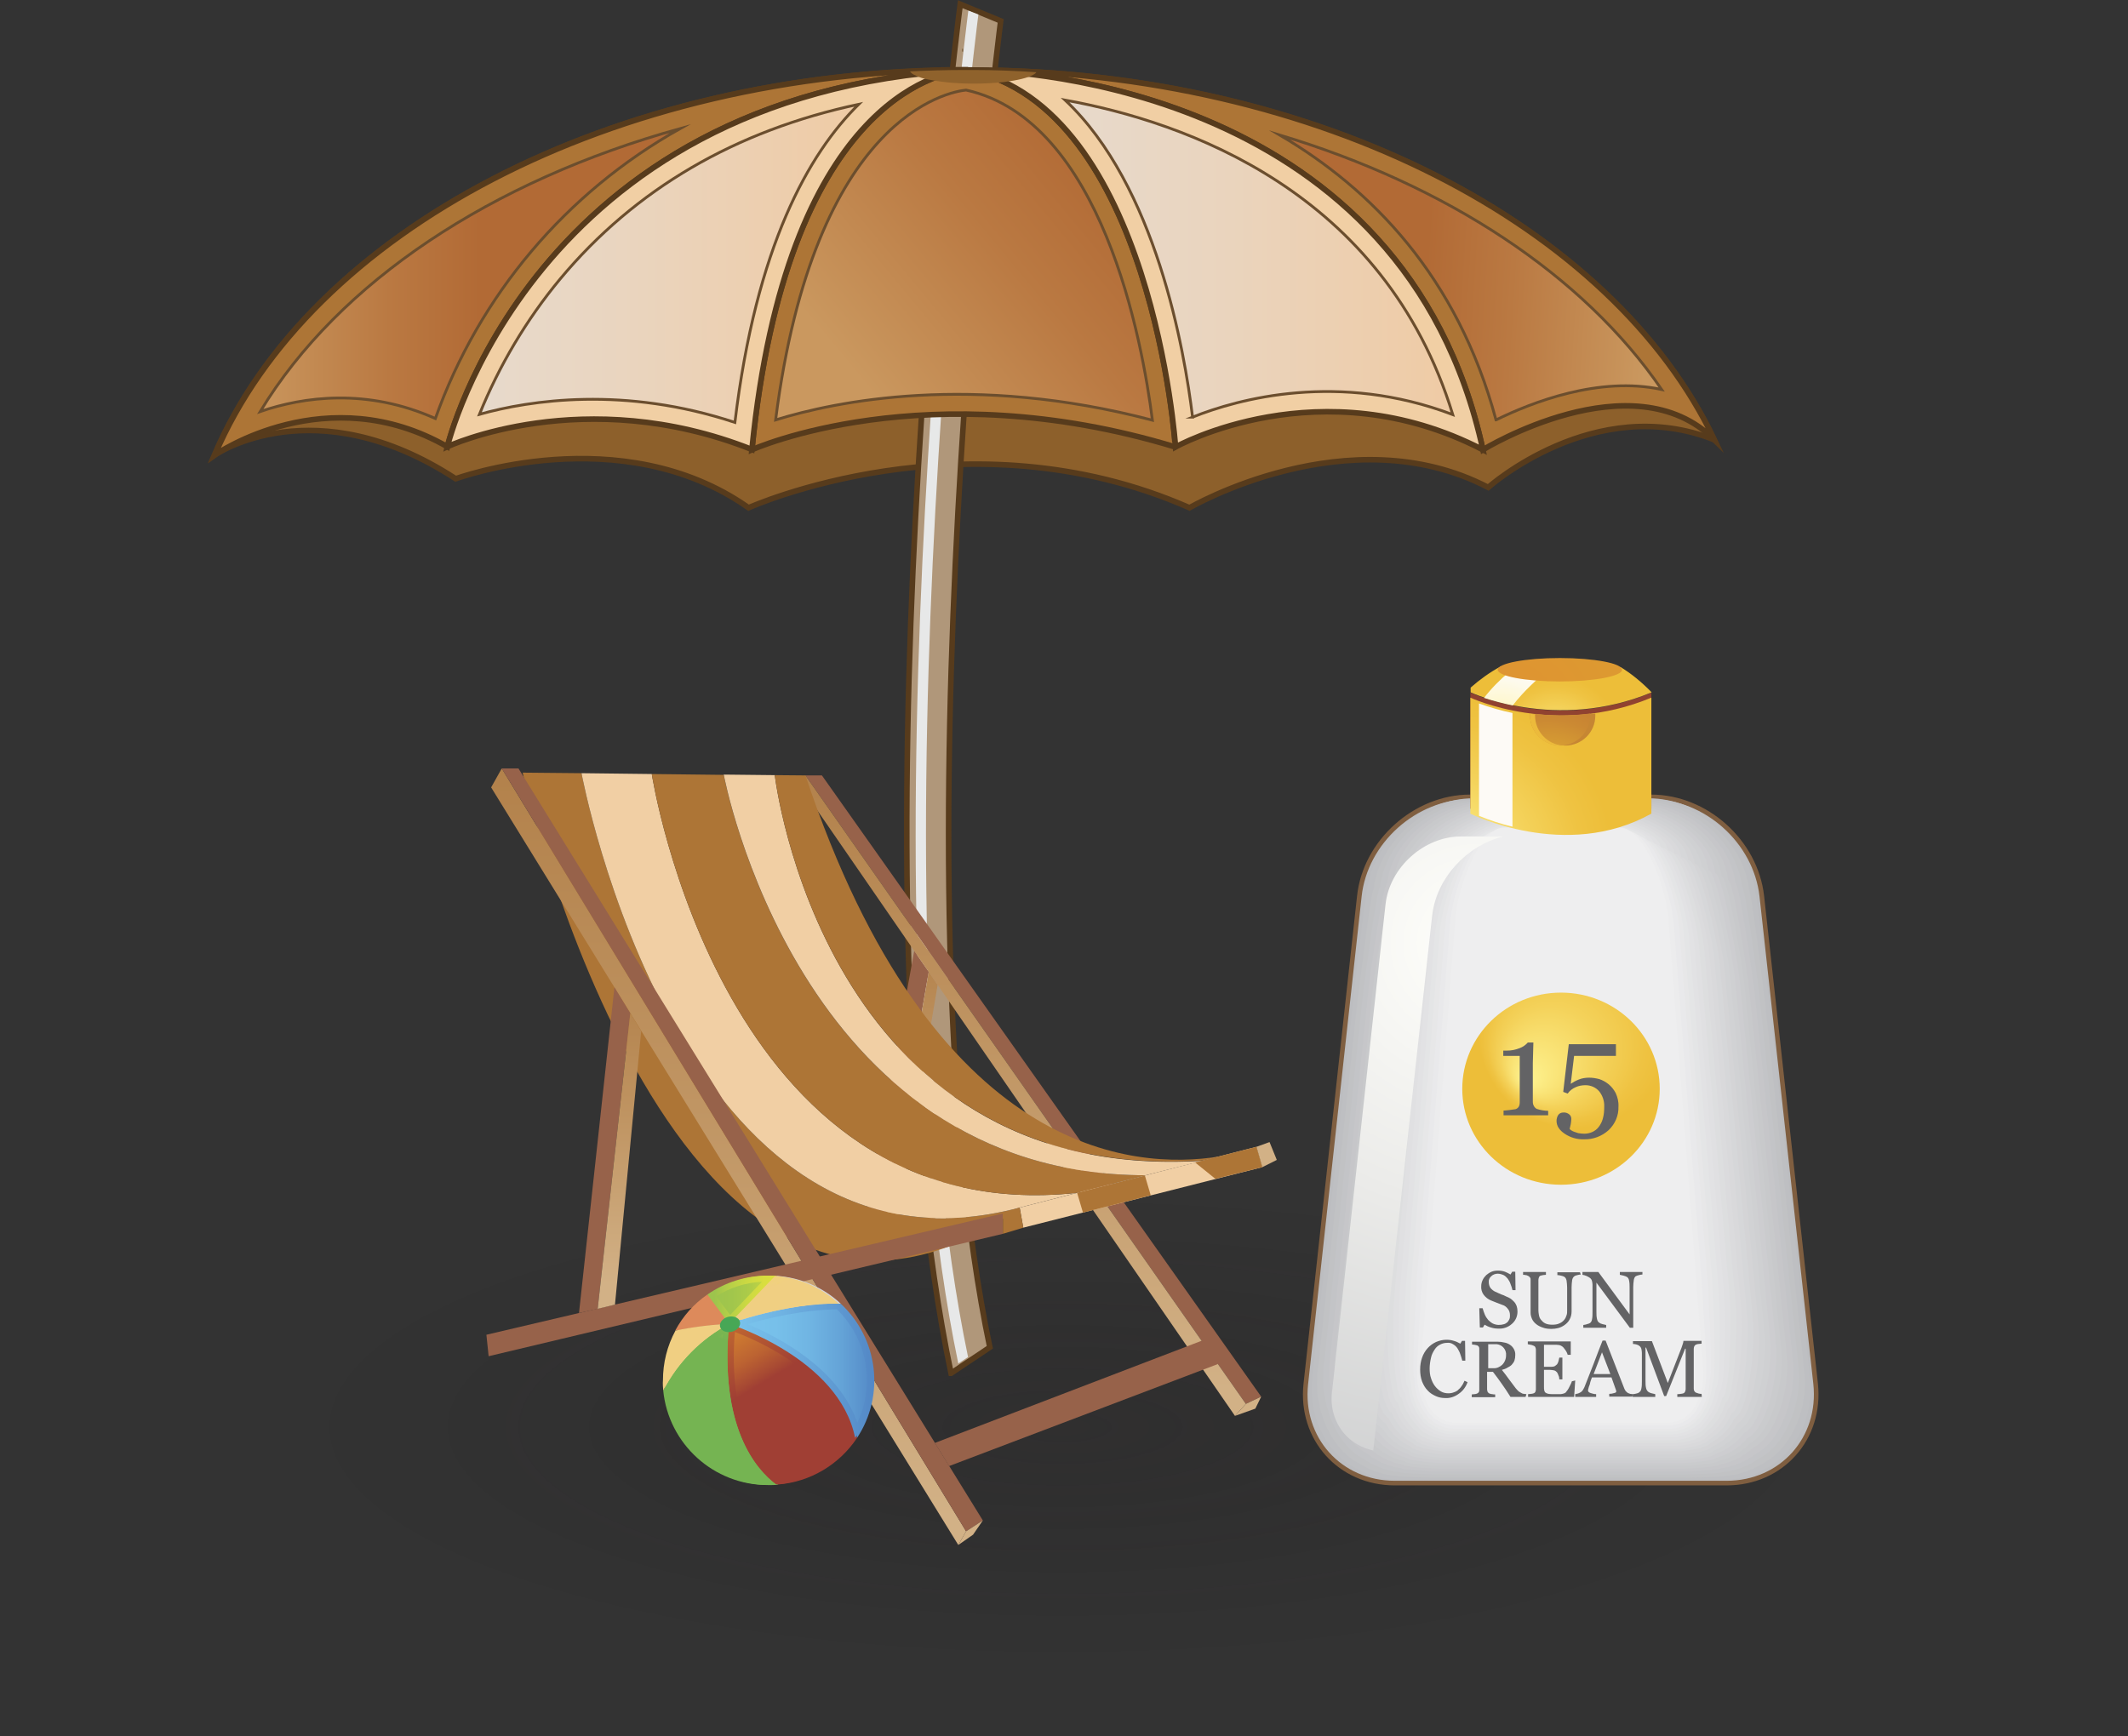 <?xml version="1.0" encoding="utf-8"?><svg version="1.1" id="Layer_1" xmlns="http://www.w3.org/2000/svg" x="0" y="0" viewBox="0 0 763 622.7" xml:space="preserve"><rect x="0" y="0" width="763" height="622.7" fill="#333333" stroke="none"/><style>.st8,.st9{fill:#ad7536;stroke:#573b1c;stroke-width:2;stroke-miterlimit:10}.st9{fill:#f1cfa4}.st16{fill:#97624a}.st19{fill:#ad7536}.st20{fill:#f1cfa4}.st31{fill:#dd8a5b}.st71{fill:#636365}</style><radialGradient id="SVGID_1_" cx="381" cy="1569.072" r="320.436" gradientTransform="matrix(1 0 0 .307 0 30.092)" gradientUnits="userSpaceOnUse"><stop offset="0" stop-color="#231f20" stop-opacity=".2"/><stop offset=".726" stop-color="#070607" stop-opacity=".02"/><stop offset=".911" stop-opacity="0"/></radialGradient><ellipse cx="381" cy="512.5" rx="377" ry="93.9" fill="url(#SVGID_1_)"/><path d="M346.9 25.1c-128 0-236.1 58.3-270.1 138.2.7-.5 36.1-24.5 86.6 8.4 0 0 59.3-21.8 105 10.4 0 0 78.1-35.2 158.1 0 0 0 57.2-33.3 107.1-7.3 0 0 38.2-34.1 81-17.1C577.9 80.7 472 25.1 346.9 25.1z" fill="#8d602b" stroke="#573b1c" stroke-width="2" stroke-miterlimit="10"/><path d="M341 492.5l13.9-9.3c-35.2-168.4 3.5-472.7 3.9-475.7l-14.5-6c-1.6 12.7-40.1 315.1-3.3 491z" fill="#b0977a" stroke="#573b1c" stroke-width="2" stroke-miterlimit="10"/><path d="M343.6 489l3.5-2.3c-35.8-171.3 3.3-478.4 3.7-481.5l-3.6-1.4c-.4 3-39.8 312.1-3.6 485.2z" fill="#e7e8e8"/><radialGradient id="SVGID_2_" cx="1103.696" cy="-11361.204" r="2.15" gradientTransform="matrix(.23 0 0 -.23 92.59 -2529.03)" gradientUnits="userSpaceOnUse"><stop offset="0" stop-color="#79c3ec"/><stop offset=".31" stop-color="#70b4e3"/><stop offset=".89" stop-color="#578eca"/><stop offset="1" stop-color="#5286c5"/></radialGradient><path d="M346.4 25.1s-.5 0-1.4.1l1.4-.1z" fill="url(#SVGID_2_)"/><radialGradient id="SVGID_3_" cx="1102.065" cy="-11104.729" r="2.874" gradientTransform="matrix(.23 0 0 -.23 92.28 -2529.03)" gradientUnits="userSpaceOnUse"><stop offset="0" stop-color="#79c3ec"/><stop offset=".31" stop-color="#70b4e3"/><stop offset=".89" stop-color="#578eca"/><stop offset="1" stop-color="#5286c5"/></radialGradient><path d="M344.8 25.1h1.9c-1.2-.1-1.9 0-1.9 0z" fill="url(#SVGID_3_)"/><linearGradient id="SVGID_4_" gradientUnits="userSpaceOnUse" x1="-733.144" y1="-10738.76" x2="2673.076" y2="-10738.76" gradientTransform="matrix(.23 0 0 -.23 92.73 -2375.81)"><stop offset="0" stop-color="#79c3ec"/><stop offset=".31" stop-color="#70b4e3"/><stop offset=".89" stop-color="#578eca"/><stop offset="1" stop-color="#5286c5"/></linearGradient><path d="M160.4 160.2s48.9-22.9 109.2 1c0 0 62.4-28.1 151.8-1 0 0 52-29.1 110.2 1 0 0 53.6-32.9 83-3.6C578.1 80.7 472.1 25 347.1 25 219.1 25 111 83.4 77 163.2c.7-.4 40.2-27.7 83.4-3z" fill="url(#SVGID_4_)"/><path class="st8" d="M347.1 25.1l-1.4.1c-9.3.9-63.8 11.7-76.1 136.1 0 0 62.4-28.1 151.8-1 .1-.1-8.3-121.7-74.3-135.2z"/><path class="st8" d="M345.7 25.1c.9-.1 1.4-.1 1.4-.1C219.1 25.1 111 83.4 77 163.2c.7-.5 40.2-27.7 83.4-3 0 0 30-126.1 185.3-135.1zM614.7 157.7C578.3 81.1 473.2 25.6 349 25.1c17.6.3 154.5 6.8 182.7 136.2 0 0 53.6-32.9 83-3.6z"/><path class="st9" d="M345.7 25.1c-155.3 9-185.3 135.1-185.3 135.1s48.9-22.9 109.2 1C282 36.8 336.4 26.1 345.7 25.1zM349 25.1h-1.9c66 13.5 74.4 135.2 74.4 135.2s52-29.1 110.2 1C503.5 31.9 366.5 25.4 349 25.1z"/><linearGradient id="SVGID_5_" gradientUnits="userSpaceOnUse" x1="627.935" y1="-3574.02" x2="447.755" y2="-3723.31" gradientTransform="matrix(.49 0 0 -.49 93.92 -1682.01)"><stop offset="0" stop-color="#b26a35"/><stop offset=".39" stop-color="#ba7942"/><stop offset="1" stop-color="#ca985f"/></linearGradient><path d="M346.4 32.3c-6 .6-54.4 9-68.3 118.3 21.2-6.6 70.5-16.9 135.1.1-3.6-28.3-18-107.6-66.8-118.4h0z" fill="url(#SVGID_5_)" stroke="#6b4e2e" stroke-miterlimit="10"/><linearGradient id="SVGID_6_" gradientUnits="userSpaceOnUse" x1="159.606" y1="-3604.235" x2="-10.274" y2="-3604.235" gradientTransform="matrix(.49 0 0 -.49 93.92 -1682.01)"><stop offset="0" stop-color="#b26a35"/><stop offset=".39" stop-color="#ba7942"/><stop offset="1" stop-color="#ca985f"/></linearGradient><path d="M345 18h.3-.3zM93.3 147.6c15.5-5.3 38.2-8.5 62.8 2.5 15.7-44.2 46.9-81.1 87.8-104-67.5 18.7-122.5 55-150.6 101.5z" fill="url(#SVGID_6_)" stroke="#6b4e2e" stroke-miterlimit="10"/><linearGradient id="SVGID_7_" gradientUnits="userSpaceOnUse" x1="850.757" y1="-3637.424" x2="1015.497" y2="-3647.714" gradientTransform="matrix(.49 0 0 -.49 93.92 -1682.01)"><stop offset="0" stop-color="#b26a35"/><stop offset=".39" stop-color="#ba7942"/><stop offset="1" stop-color="#ca985f"/></linearGradient><path d="M536.4 150.6c12.6-6.2 37-15.8 59.4-10.9-28.1-41.1-77.2-73.3-137-91.3 32.9 19.3 63.8 50.8 77.6 102.2z" fill="url(#SVGID_7_)" stroke="#6b4e2e" stroke-miterlimit="10"/><linearGradient id="SVGID_8_" gradientUnits="userSpaceOnUse" x1="157.696" y1="-3625.674" x2="434.106" y2="-3625.674" gradientTransform="matrix(.49 0 0 -.49 93.92 -1682.01)"><stop offset="0" stop-color="#e7dacc"/><stop offset=".44" stop-color="#ead4bd"/><stop offset="1" stop-color="#efcba5"/></linearGradient><path d="M200.8 100.1c-12.1 14.6-21.8 31-28.9 48.5 18.2-5.1 52-10.2 91.6 2.9C271.1 88.3 290 55 307.9 37.4c-44.1 9.4-80.1 30.3-107.1 62.7z" fill="url(#SVGID_8_)" stroke="#6b4e2e" stroke-miterlimit="10"/><linearGradient id="SVGID_9_" gradientUnits="userSpaceOnUse" x1="584.456" y1="-3621.816" x2="867.126" y2="-3621.816" gradientTransform="matrix(.49 0 0 -.49 93.92 -1682.01)"><stop offset="0" stop-color="#e7dacc"/><stop offset=".44" stop-color="#ead4bd"/><stop offset="1" stop-color="#efcba5"/></linearGradient><path d="M427.6 149.6c16.5-6.6 52.4-16.4 93.3-.9-24.5-80-95.9-105-139-112.8 32.6 30.6 42.8 89.8 45.7 113.7z" fill="url(#SVGID_9_)" stroke="#6b4e2e" stroke-miterlimit="10"/><path d="M349.1 25.1h-3.2c-6.6 0-13.1.2-19.6.5.3.5.8.9 1.4 1.2 1.8.9 3.6 1.5 5.6 1.8 5.2 1 10.5 1.4 15.8 1.4 3.7 0 7.3-.2 11-.6 4.8-.6 8.5-1.5 10.4-2.6.4-.2.8-.5 1.1-.9-7.5-.5-15-.8-22.5-.8z" fill="#8f622c"/><path class="st16" d="M327.8 341l-19.3 106.2 7.7-1.8 16.8-96.9z"/><linearGradient id="SVGID_10_" gradientUnits="userSpaceOnUse" x1="239.773" y1="-6731.061" x2="239.773" y2="-6418.282" gradientTransform="matrix(.33 0 0 -.33 247.06 -1784.75)"><stop offset="0" stop-color="#d2b186"/><stop offset=".52" stop-color="#c09563"/><stop offset="1" stop-color="#b17f48"/></linearGradient><path fill="url(#SVGID_10_)" d="M320.7 444.4l-4.5 1 16.8-96.9 3.2 4.7z"/><path class="st16" d="M288.8 278.1h5.9l157.5 222.8-5.5 2.6z"/><linearGradient id="SVGID_11_" gradientUnits="userSpaceOnUse" x1="361.727" y1="-6919.072" x2="361.727" y2="-6206.061" gradientTransform="matrix(.33 0 0 -.33 247.06 -1784.75)"><stop offset="0" stop-color="#d2b186"/><stop offset=".52" stop-color="#c09563"/><stop offset="1" stop-color="#b17f48"/></linearGradient><path fill="url(#SVGID_11_)" d="M442.8 507.8l3.9-4.3-157.9-225.4-2.6 2.6z"/><path class="st19" d="M208.5 277.3l-21.1-.2s55.5 243.4 178.2 156c-122.1 32.6-157.1-155.8-157.1-155.8z"/><path class="st20" d="M365.6 433.1l20.6-5.3c-127.3 13.9-152.5-150.2-152.5-150.2l-25.2-.3s35 188.4 157.1 155.8z"/><path class="st19" d="M386.2 427.8l24.6-6.3c-124.7 0-151.3-143.6-151.3-143.6l-25.8-.3s25.2 164.1 152.5 150.2z"/><path class="st20" d="M277.8 278l-18.3-.2s26.6 143.7 151.3 143.7l20.5-5.2C294.9 425 277.8 278.1 277.8 278z"/><path class="st19" d="M288.8 278.1l-11-.1s17.1 147 153.5 138.2l5.6-1.4c-30 4.8-102.4.4-148.1-136.7z"/><linearGradient id="SVGID_12_" gradientUnits="userSpaceOnUse" x1="42.924" y1="-7058.711" x2="42.924" y2="-6198.342" gradientTransform="matrix(.33 0 0 -.33 247.06 -1784.75)"><stop offset="0" stop-color="#d2b186"/><stop offset=".52" stop-color="#c09563"/><stop offset="1" stop-color="#b17f48"/></linearGradient><path fill="url(#SVGID_12_)" d="M179.9 275.6l166.5 273.6-2.8 4.9-167.5-271.7z"/><path class="st16" d="M179.9 275.6h6l166.5 269.7-6 3.9z"/><linearGradient id="SVGID_13_" gradientUnits="userSpaceOnUse" x1="305.788" y1="-7058.711" x2="305.788" y2="-7011.742" gradientTransform="matrix(.33 0 0 -.33 247.06 -1784.75)"><stop offset="0" stop-color="#d2b186"/><stop offset=".52" stop-color="#c09563"/><stop offset="1" stop-color="#b17f48"/></linearGradient><path fill="url(#SVGID_13_)" d="M343.6 554.1l5.3-3.7 3.5-5.1-6 3.9z"/><linearGradient id="SVGID_14_" gradientUnits="userSpaceOnUse" x1="607.47" y1="-6919.072" x2="607.47" y2="-6877.882" gradientTransform="matrix(.33 0 0 -.33 247.06 -1784.75)"><stop offset="0" stop-color="#d2b186"/><stop offset=".52" stop-color="#c09563"/><stop offset="1" stop-color="#b17f48"/></linearGradient><path fill="url(#SVGID_14_)" d="M452.2 500.9l-2.1 4.3-7.3 2.6 3.9-4.3z"/><path class="st16" d="M432.3 480.3l-97.1 37.2 5.1 8.3 96.4-36.6zM175.2 486.4l184.4-43.9v-7.3l-185.2 43.5z"/><path class="st16" d="M207.6 470.9l12.7-116.8 5.7 9.3-11.7 106z"/><linearGradient id="SVGID_15_" gradientUnits="userSpaceOnUse" x1="-75.636" y1="-6803.282" x2="-75.636" y2="-6463.152" gradientTransform="matrix(.33 0 0 -.33 247.06 -1784.75)"><stop offset="0" stop-color="#d2b186"/><stop offset=".52" stop-color="#c09563"/><stop offset="1" stop-color="#b17f48"/></linearGradient><path fill="url(#SVGID_15_)" d="M229.9 369.8l-3.9-6.4-11.7 106 6.2-1.5z"/><linearGradient id="SVGID_16_" gradientUnits="userSpaceOnUse" x1="627.53" y1="-6650.082" x2="627.53" y2="-6602.461" gradientTransform="matrix(.33 0 0 -.33 247.06 -1784.75)"><stop offset="0" stop-color="#d2b186"/><stop offset=".52" stop-color="#c09563"/><stop offset="1" stop-color="#b17f48"/></linearGradient><path fill="url(#SVGID_16_)" d="M452.6 418.6l-2.1-7.3 4.7-1.7 2.6 6.4z"/><path class="st20" d="M366.9 440.3l85.7-21.7-2.1-7.3-84.9 21.8z"/><path class="st19" d="M359.6 442.5l7.3-2.2-1.3-7.2-6 2.1zM386.2 427.8l2.1 7.1 24.3-6.2-2.1-7.1zM428.5 416.9l7.3 5.9 16.8-4.2-2.1-7.3z"/><linearGradient id="SVGID_17_" gradientUnits="userSpaceOnUse" x1="92.447" y1="-18782.066" x2="251.527" y2="-18782.066" gradientTransform="matrix(.15 0 0 -.15 242.88 -2351.18)"><stop offset=".01" stop-color="#9dc44d"/><stop offset=".25" stop-color="#b8d047"/><stop offset=".5" stop-color="#ccd942"/><stop offset=".76" stop-color="#d9de3f"/><stop offset="1" stop-color="#dde03e"/></linearGradient><path d="M275.9 457.5c-7.7 0-15.3 2.4-21.6 6.8l7.8 10.5 16.5-17.2c-.9-.1-1.8-.1-2.7-.1z" fill="url(#SVGID_17_)"/><linearGradient id="SVGID_18_" gradientUnits="userSpaceOnUse" x1="16.429" y1="-18639.562" x2="217.569" y2="-18974.803" gradientTransform="matrix(.15 0 0 -.15 242.88 -2351.18)"><stop offset=".01" stop-color="#df902f"/><stop offset=".21" stop-color="#d88630"/><stop offset=".54" stop-color="#c46d31"/><stop offset=".96" stop-color="#a34334"/><stop offset="1" stop-color="#a03f34"/></linearGradient><path d="M307.3 515.7c-5.7-28.6-45.2-41-45.2-41-3.5 37.1 9.6 52.3 16.9 57.7 11.5-.9 21.9-7.1 28.3-16.7z" fill="url(#SVGID_18_)"/><linearGradient id="SVGID_19_" gradientUnits="userSpaceOnUse" x1="205.008" y1="-18932.912" x2="343.568" y2="-18682.602" gradientTransform="matrix(.15 0 0 -.15 242.88 -2351.18)"><stop offset=".01" stop-color="#75b452"/><stop offset=".18" stop-color="#81b950"/><stop offset=".5" stop-color="#a0c64a"/><stop offset=".92" stop-color="#d3dc40"/><stop offset="1" stop-color="#dde03e"/></linearGradient><path d="M275.9 532.6c1 0 2.1 0 3.1-.1-7.3-5.5-20.4-20.6-16.9-57.7-10.1 5.4-18.3 13.7-23.6 23.9 1.9 19.2 18.1 33.9 37.4 33.9z" fill="url(#SVGID_19_)"/><radialGradient id="SVGID_20_" cx="161.437" cy="-18535.57" r="226.6" gradientTransform="matrix(.15 0 0 -.15 242.88 -2351.18)" gradientUnits="userSpaceOnUse"><stop offset=".01" stop-color="#fcfcfc"/><stop offset="1" stop-color="#d5d5d8"/></radialGradient><path d="M301.5 467.6c-6.3-5.9-14.4-9.4-22.9-10l-16.5 17.2s20.7-7.5 39.4-7.2z" fill="url(#SVGID_20_)"/><linearGradient id="SVGID_21_" gradientUnits="userSpaceOnUse" x1="143.327" y1="-18952.207" x2="480.616" y2="-18952.207" gradientTransform="matrix(.15 0 0 -.15 242.88 -2351.18)"><stop offset="0" stop-color="#79c3ec"/><stop offset=".31" stop-color="#70b4e3"/><stop offset=".89" stop-color="#578eca"/><stop offset="1" stop-color="#5286c5"/></linearGradient><path d="M307.3 515.7c10.1-15.3 7.6-35.6-5.8-48.1-18.7-.3-39.4 7.2-39.4 7.2s39.5 12.3 45.2 40.9z" fill="url(#SVGID_21_)"/><path class="st31" d="M254.4 464.3c-4.8 3.3-8.7 7.8-11.5 12.9 6.3-1.3 12.8-2.1 19.2-2.4l-7.7-10.5z"/><radialGradient id="SVGID_22_" cx="107.807" cy="-18562.391" r="94.71" gradientTransform="matrix(.15 0 0 -.15 242.88 -2351.18)" gradientUnits="userSpaceOnUse"><stop offset=".01" stop-color="#f8e631"/><stop offset="1" stop-color="#f0cf82"/></radialGradient><path d="M238.6 498.7c5.3-10.2 13.5-18.5 23.6-23.9-6.5.3-12.9 1.1-19.2 2.4-3 5.5-4.5 11.6-4.5 17.9-.1 1.2-.1 2.4.1 3.6z" fill="url(#SVGID_22_)"/><path d="M266 474c.4 1.5-.9 3.1-2.8 3.6s-3.9-.2-4.3-1.7.9-3.1 2.8-3.6 3.9.2 4.3 1.7z" fill="#37b3ed"/><linearGradient id="SVGID_23_" gradientUnits="userSpaceOnUse" x1="88.547" y1="-18782.066" x2="247.587" y2="-18782.066" gradientTransform="matrix(.15 0 0 -.15 242.73 -2351.18)"><stop offset=".01" stop-color="#9dc44d"/><stop offset=".25" stop-color="#b8d047"/><stop offset=".5" stop-color="#ccd942"/><stop offset=".76" stop-color="#d9de3f"/><stop offset="1" stop-color="#dde03e"/></linearGradient><path d="M275.2 457.5c-7.7 0-15.3 2.4-21.6 6.8l7.8 10.5 16.5-17.2c-.9-.1-1.8-.1-2.7-.1z" fill="url(#SVGID_23_)"/><linearGradient id="SVGID_24_" gradientUnits="userSpaceOnUse" x1="12.508" y1="-18639.582" x2="213.649" y2="-18974.812" gradientTransform="matrix(.15 0 0 -.15 242.73 -2351.18)"><stop offset=".01" stop-color="#df902f"/><stop offset=".21" stop-color="#d88630"/><stop offset=".54" stop-color="#c46d31"/><stop offset=".96" stop-color="#a34334"/><stop offset="1" stop-color="#a03f34"/></linearGradient><path d="M306.6 515.7c-5.7-28.6-45.2-41-45.2-41-3.5 37.1 9.6 52.3 16.9 57.7 11.5-.9 21.9-7.1 28.3-16.7z" fill="url(#SVGID_24_)"/><linearGradient id="SVGID_25_" gradientUnits="userSpaceOnUse" x1="201.089" y1="-18932.898" x2="339.649" y2="-18682.6" gradientTransform="matrix(.15 0 0 -.15 242.73 -2351.18)"><stop offset=".01" stop-color="#75b452"/><stop offset=".18" stop-color="#81b950"/><stop offset=".5" stop-color="#a0c64a"/><stop offset=".92" stop-color="#d3dc40"/><stop offset="1" stop-color="#dde03e"/></linearGradient><path d="M275.2 532.6c1 0 2.1 0 3.1-.1-7.3-5.5-20.4-20.6-16.9-57.7-10.1 5.4-18.3 13.7-23.6 23.9 1.9 19.2 18.1 33.9 37.4 33.9z" fill="url(#SVGID_25_)"/><radialGradient id="SVGID_26_" cx="157.537" cy="-18535.57" r="226.6" gradientTransform="matrix(.15 0 0 -.15 242.73 -2351.18)" gradientUnits="userSpaceOnUse"><stop offset=".01" stop-color="#f8e631"/><stop offset="1" stop-color="#f0cf82"/></radialGradient><path d="M300.8 467.6c-6.3-5.9-14.4-9.4-22.9-10l-16.5 17.2s20.7-7.5 39.4-7.2z" fill="url(#SVGID_26_)"/><linearGradient id="SVGID_27_" gradientUnits="userSpaceOnUse" x1="139.427" y1="-18952.207" x2="476.687" y2="-18952.207" gradientTransform="matrix(.15 0 0 -.15 242.73 -2351.18)"><stop offset="0" stop-color="#79c3ec"/><stop offset=".31" stop-color="#70b4e3"/><stop offset=".89" stop-color="#578eca"/><stop offset="1" stop-color="#5286c5"/></linearGradient><path d="M306.6 515.7c10.1-15.3 7.6-35.6-5.8-48.1-18.7-.3-39.4 7.2-39.4 7.2s39.5 12.3 45.2 40.9z" fill="url(#SVGID_27_)"/><path class="st31" d="M253.6 464.3c-4.8 3.3-8.7 7.7-11.5 12.9 6.3-1.3 12.8-2.1 19.2-2.4l-7.7-10.5z"/><radialGradient id="SVGID_28_" cx="103.907" cy="-18562.391" r="94.71" gradientTransform="matrix(.15 0 0 -.15 242.73 -2351.18)" gradientUnits="userSpaceOnUse"><stop offset=".01" stop-color="#f8e631"/><stop offset="1" stop-color="#f0cf82"/></radialGradient><path d="M237.8 498.7c5.3-10.2 13.5-18.5 23.6-23.9-6.5.3-12.9 1.1-19.2 2.4-3 5.5-4.5 11.6-4.5 17.9-.1 1.2 0 2.4.1 3.6z" fill="url(#SVGID_28_)"/><path d="M265.3 474c.4 1.5-.9 3.1-2.8 3.6s-3.9-.2-4.3-1.7.9-3.1 2.8-3.6 3.9.2 4.3 1.7z" fill="#47a756"/><linearGradient id="SVGID_29_" gradientUnits="userSpaceOnUse" x1="89.557" y1="-18778.533" x2="248.607" y2="-18778.533" gradientTransform="matrix(.15 0 0 -.15 242.77 -2351.18)"><stop offset=".01" stop-color="#9dc44d"/><stop offset=".26" stop-color="#a1c64c"/><stop offset=".51" stop-color="#accb49"/><stop offset=".74" stop-color="#bfd345"/><stop offset=".97" stop-color="#d9de3f"/><stop offset="1" stop-color="#dde03e"/></linearGradient><path d="M256.8 464.9l5 6.7 11.4-11.9c-5.9.3-11.5 2.1-16.4 5.2z" fill="url(#SVGID_29_)"/><linearGradient id="SVGID_30_" gradientUnits="userSpaceOnUse" x1="13.089" y1="-18639.965" x2="214.229" y2="-18975.195" gradientTransform="matrix(.15 0 0 -.15 242.77 -2351.18)"><stop offset=".01" stop-color="#df902f"/><stop offset=".33" stop-color="#dd8d2f"/><stop offset=".53" stop-color="#d78530"/><stop offset=".69" stop-color="#cb7731"/><stop offset=".83" stop-color="#bc6332"/><stop offset=".96" stop-color="#a74933"/><stop offset="1" stop-color="#a03f34"/></linearGradient><path d="M263.1 486.7c0 26.4 9.5 38.4 16 43.6 10.3-1 19.5-6.5 25.4-15-5.1-22.4-32.5-34.4-41-37.6-.3 3.1-.4 6.2-.4 9z" fill="url(#SVGID_30_)"/><linearGradient id="SVGID_31_" gradientUnits="userSpaceOnUse" x1="191.174" y1="-18926.99" x2="329.744" y2="-18676.69" gradientTransform="matrix(.15 0 0 -.15 242.77 -2351.18)"><stop offset=".01" stop-color="#75b452"/><stop offset=".11" stop-color="#92c04c"/><stop offset=".24" stop-color="#adcc47"/><stop offset=".38" stop-color="#c2d543"/><stop offset=".54" stop-color="#d1db40"/><stop offset=".73" stop-color="#dadf3f"/><stop offset="1" stop-color="#dde03e"/></linearGradient><path d="M240.1 499.1c1.9 17 15.7 30.3 32.9 31.3-6.6-6.9-14.1-20-14.1-43.8 0-2.5.1-5.3.3-8.1-8 5.2-14.5 12.2-19.1 20.6z" fill="url(#SVGID_31_)"/><radialGradient id="SVGID_32_" cx="158.557" cy="-18535.699" r="226.59" gradientTransform="matrix(.15 0 0 -.15 242.77 -2351.18)" gradientUnits="userSpaceOnUse"><stop offset=".01" stop-color="#f8e631"/><stop offset=".47" stop-color="#f8e533"/><stop offset=".64" stop-color="#f7e43a"/><stop offset=".76" stop-color="#f6e045"/><stop offset=".86" stop-color="#f4db56"/><stop offset=".94" stop-color="#f2d56c"/><stop offset="1" stop-color="#f0cf82"/></radialGradient><path d="M268.7 470.4c8.6-2.5 17.5-4 26.5-4.7-4.9-3.3-10.5-5.3-16.3-5.9l-10.2 10.6z" fill="url(#SVGID_32_)"/><linearGradient id="SVGID_33_" gradientUnits="userSpaceOnUse" x1="140.437" y1="-18941" x2="477.697" y2="-18941" gradientTransform="matrix(.15 0 0 -.15 242.77 -2351.18)"><stop offset="0" stop-color="#79c3ec"/><stop offset=".28" stop-color="#77c0ea"/><stop offset=".52" stop-color="#70b5e3"/><stop offset=".75" stop-color="#64a3d7"/><stop offset=".97" stop-color="#548ac7"/><stop offset="1" stop-color="#5286c5"/></linearGradient><path d="M268 474.9c10.6 4.4 32.5 15.5 39.4 35.3 6.5-13.7 3.6-30-7.3-40.6-12.1.1-24.9 3.2-32.1 5.3z" fill="url(#SVGID_33_)"/><radialGradient id="SVGID_34_" cx="-1600.75" cy="-18154.519" r="94.71" gradientTransform="matrix(1 0 0 -1 0 624)" gradientUnits="userSpaceOnUse"><stop offset=".01" stop-color="#f8e631"/><stop offset=".47" stop-color="#f8e533"/><stop offset=".64" stop-color="#f7e43a"/><stop offset=".76" stop-color="#f6e045"/><stop offset=".86" stop-color="#f4db56"/><stop offset=".94" stop-color="#f2d56c"/><stop offset="1" stop-color="#f0cf82"/></radialGradient><path d="M243.8 479c-1.9 3.8-3.2 7.9-3.6 12.1 3.6-5.2 8.1-9.8 13.1-13.6-2.9.4-6.1.8-9.5 1.5z" fill="url(#SVGID_34_)"/><path d="M651 496.3c2.1 19.6-12.2 35.6-31.9 35.6h-119c-19.7 0-34-16-31.9-35.5l19.2-175c2.1-19.5 20-35.6 39.7-35.6H592c19.7 0 37.5 16 39.7 35.6L651 496.3z" fill="#bcbdc0" stroke="#7f5e40" stroke-width="1.65" stroke-miterlimit="10"/><path d="M490 320.2c2-18.6 19.7-33.9 38.4-33.9H591c18.7 0 36.4 15.2 38.4 33.9.4 0 5.1 40.6 5.2 41.2l14.4 133c1.5 13.4-5.1 26.8-15.9 32.3-4.4 2.5-9.4 3.9-14.4 4-.1.2-13.3.3-13.5.3h-90.9c-.2 0-13.4-.1-13.5-.3-5.1-.1-10-1.5-14.4-4-10.9-5.5-17.4-18.9-15.9-32.3l14.4-132.9c0-.7 4.7-41.3 5.1-41.3z" fill="#bebfc2"/><path d="M492.5 319c2-17.7 19.4-32.2 37.2-32.2h60.2c17.8 0 35.2 14.5 37.2 32.2.8 0 5.7 39.6 5.8 40.8L647 492.4c1.4 12.8-4.7 27.2-15 32.5-4.2 2.6-8.9 4.2-13.9 4.5-.2.3-12.9.5-13.3.5h-90.2c-.4 0-13.1-.2-13.3-.5-4.9-.3-9.7-1.8-13.9-4.5-10.3-5.2-16.4-19.7-15-32.5l14.2-132.5c.2-1.2 5-40.9 5.9-40.9z" fill="#c1c2c4"/><path d="M494.9 317.9c1.9-16.8 19.1-30.5 35.9-30.5h57.8c16.9 0 34.1 13.7 36 30.5 1.2 0 6.3 38.6 6.4 40.4l13.9 132.1c1.3 12.1-4.3 27.7-14.1 32.6-3.9 2.8-8.5 4.5-13.3 5-.3.5-12.5.8-13.1.8H515c-.5 0-12.8-.3-13.1-.8-4.8-.5-9.4-2.2-13.3-5-9.8-4.9-15.4-20.6-14-32.6l13.9-132.1c.1-1.8 5.2-40.4 6.4-40.4z" fill="#c3c4c7"/><path d="M497.4 316.7c1.7-15.8 18.7-28.8 34.7-28.8h55.4c15.9 0 33 13 34.7 28.8 1.6 0 6.8 37.7 7 40l13.7 131.7c1.2 11.4-3.9 28.2-13.1 32.8-3.7 2.9-8.1 4.8-12.7 5.4-.4.7-12.2 1.1-12.9 1.1h-88.7c-.7 0-12.5-.4-12.9-1.1-4.7-.6-9.1-2.5-12.7-5.5-9.2-4.7-14.4-21.4-13.1-32.8l13.7-131.7c0-2.2 5.3-39.9 6.9-39.9z" fill="#c6c6c9"/><path d="M499.8 315.5c1.6-14.9 18.4-27.1 33.4-27.1h53c15 0 31.8 12.2 33.4 27.1 2 0 7.4 36.7 7.6 39.5l13.5 131.3c1.2 10.7-3.5 28.6-12.2 33-3.4 3.1-7.6 5.2-12.1 6-.5.9-11.8 1.4-12.7 1.4h-88c-.9 0-12.1-.5-12.7-1.4-4.5-.8-8.7-2.9-12.1-6-8.7-4.4-13.4-22.3-12.2-33L492.2 355c.2-2.8 5.6-39.5 7.6-39.5z" fill="#c8c9cb"/><path d="M502.3 314.4c1.5-14 18.1-25.4 32.2-25.4h50.6c14 0 30.7 11.4 32.2 25.4 2.4 0 8 35.7 8.2 39.1l13.2 130.9c1.1 10.1-3.1 29.1-11.2 33.2-3.1 3.2-7.2 5.5-11.6 6.5-.7 1-11.4 1.6-12.5 1.6h-87.3c-1.1 0-11.8-.6-12.5-1.6-4.4-1-8.4-3.3-11.6-6.5-8.1-4.1-12.4-23.1-11.2-33.2L494 353.5c.3-3.5 5.9-39.1 8.3-39.1z" fill="#cacbcd"/><path d="M504.8 313.2c1.4-13 17.8-23.7 30.9-23.7H584c13.1 0 29.5 10.7 31 23.7 2.8 0 8.5 34.7 8.8 38.7l13 130.5c1 9.4-2.7 29.6-10.3 33.4-2.9 3.4-6.7 5.8-11 7-.8 1.2-11 1.9-12.3 1.9h-86.7c-1.3 0-11.5-.7-12.3-1.9-4.3-1.2-8.1-3.6-11-7-7.6-3.8-11.3-24-10.3-33.4l13-130.5c.3-4 6-38.7 8.9-38.7z" fill="#cdcdd0"/><path d="M507.2 312c1.3-12.1 17.5-22 29.7-22h45.9c12.2 0 28.4 9.9 29.7 22 3.2 0 9.1 33.7 9.5 38.3l12.7 130.1c1 8.7-2.3 30-9.4 33.6-2.6 3.5-6.3 6.1-10.4 7.5-.9 1.4-10.6 2.2-12 2.2H517c-1.4 0-11.2-.8-12.1-2.2-4.2-1.4-7.8-4-10.4-7.5-7-3.6-10.3-24.9-9.4-33.6l12.7-130.1c.3-4.6 6.2-38.3 9.4-38.3z" fill="#cfd0d2"/><path d="M509.7 310.9c1.2-11.2 17.2-20.3 28.4-20.3h43.5c11.2 0 27.2 9.1 28.5 20.3 3.6 0 9.7 32.7 10.1 37.9l12.5 129.7c.9 8-1.9 30.5-8.5 33.8-2.4 3.6-5.8 6.4-9.8 8-1 1.6-10.2 2.5-11.8 2.5h-85.2c-1.6 0-10.9-.9-11.9-2.5-4-1.6-7.5-4.4-9.9-8-6.5-3.3-9.3-25.7-8.4-33.8l12.5-129.7c.3-5.3 6.3-37.9 10-37.9z" fill="#d1d2d4"/><path d="M512.1 309.7c1.1-10.2 16.8-18.6 27.2-18.6h41.1c10.3 0 26.1 8.4 27.2 18.6 4 0 10.2 31.7 10.7 37.4l12.3 129.3c.8 7.4-1.5 30.9-7.5 34-2.1 3.7-5.3 6.7-9.3 8.5-1.1 1.8-9.9 2.7-11.7 2.7h-84.4c-1.8 0-10.6-1-11.7-2.7-3.9-1.8-7.2-4.7-9.3-8.5-6-3-8.3-26.6-7.5-33.9l12.2-129.3c.5-5.8 6.7-37.5 10.7-37.5z" fill="#d4d4d6"/><path d="M514.6 308.5c1-9.3 16.5-16.9 25.9-16.9h38.8c9.4 0 24.9 7.6 26 16.9 4.4 0 10.8 30.7 11.3 37l12 128.9c.7 6.7-1.2 31.4-6.6 34.1-1.8 3.9-4.9 7-8.7 9-1.2 1.9-9.5 3-11.5 3H518c-2 0-10.3-1.1-11.5-3-3.8-2-6.9-5.1-8.7-9-5.4-2.7-7.3-27.4-6.6-34.1l12-128.9c.6-6.3 6.9-37 11.4-37z" fill="#d6d7d9"/><path d="M517 307.4c.9-8.4 16.2-15.2 24.7-15.2h36.4c8.4 0 23.8 6.9 24.7 15.2 4.8 0 11.4 29.7 11.9 36.6l11.8 128.5c.7 6-.8 31.9-5.6 34.3-1.6 4-4.4 7.3-8.1 9.5-1.3 2.1-9.1 3.3-11.2 3.3h-83c-2.2 0-9.9-1.2-11.3-3.3-3.7-2.2-6.6-5.5-8.2-9.5-4.9-2.5-6.3-28.3-5.6-34.3L505.2 344c.5-6.9 7-36.6 11.8-36.6z" fill="#d9d9db"/><path d="M519.5 306.2c.8-7.5 15.9-13.5 23.4-13.5h34c7.5 0 22.6 6.1 23.5 13.5 5.2 0 11.9 28.7 12.5 36.2l11.5 128.1c.6 5.4-.4 32.3-4.7 34.5-1.3 4.1-4 7.6-7.5 10-1.4 2.3-8.7 3.5-11 3.5h-82.4c-2.3 0-9.6-1.2-11.1-3.5-3.6-2.4-6.2-5.9-7.5-10-4.3-2.2-5.3-29.1-4.7-34.5L507 342.4c.6-7.5 7.2-36.2 12.5-36.2z" fill="#dbdbdd"/><path d="M522 305c.7-6.5 15.6-11.9 22.2-11.9h31.6c6.6 0 21.5 5.3 22.2 11.9 5.7 0 12.5 27.7 13.1 35.8l11.3 127.7c.5 4.7 0 32.8-3.8 34.7-1.1 4.2-3.6 7.9-7 10.5-1.5 2.5-8.3 3.8-10.8 3.8h-81.6c-2.5 0-9.3-1.3-10.9-3.8-3.4-2.6-5.9-6.3-7-10.5-3.8-1.9-4.3-30-3.8-34.7l11.3-127.7c.7-8.1 7.5-35.8 13.2-35.8z" fill="#dddedf"/><path d="M524.4 303.9c.6-5.6 15.3-10.2 20.9-10.2h29.2c5.6 0 20.3 4.6 21 10.2 6.1 0 13.1 26.7 13.7 35.3l11.1 127.3c.4 4 .4 33.2-2.8 34.9-1 4.5-3.7 7.9-6.4 11-2 2.3-7.9 4.1-10.6 4.1h-80.9c-2.7 0-8.6-1.8-10.6-4.1-2.8-3.1-5.4-6.5-6.4-11-3.3-1.6-3.3-30.9-2.8-34.9l11.1-127.3c.5-8.6 7.5-35.3 13.5-35.3z" fill="#e0e0e2"/><path d="M526.9 302.7c.5-4.6 15-8.5 19.7-8.5h26.8c4.7 0 19.2 3.8 19.7 8.5 6.5 0 13.6 25.7 14.3 34.9l10.8 126.9c.4 3.4.8 33.7-1.9 35.1-.7 4.6-3.2 8.3-5.8 11.5-2.1 2.5-7.6 4.3-10.4 4.3h-80.2c-2.9 0-8.3-1.8-10.4-4.3-2.7-3.2-5.1-6.9-5.8-11.5-2.7-1.4-2.3-31.7-1.9-35.1l10.8-126.9c.7-9.2 7.8-34.9 14.3-34.9z" fill="#e2e2e4"/><path d="M529.3 301.5c.4-3.7 14.7-6.8 18.4-6.8h24.5c3.8 0 18 3 18.5 6.8 6.9 0 14.2 24.8 14.9 34.5l10.6 126.5c.3 2.7 1.2 34.2-1 35.3-.6 4.4-2.4 8.6-5.2 12-2.2 2.8-7.2 4.6-10.2 4.6h-79.4c-3 0-8-1.9-10.2-4.6-2.9-3.4-4.7-7.6-5.2-12-2.2-1.1-1.3-32.6-1-35.2L514.4 336c.8-9.7 8.1-34.5 14.9-34.5z" fill="#e4e5e6"/><path d="M531.8 300.4c.3-2.8 14.3-5.1 17.1-5.1H571c2.8 0 16.9 2.3 17.2 5.1 7.3 0 14.8 23.7 15.5 34.1L614 460.6c.2 2 1.6 34.6 0 35.4-.3 4.5-1.9 8.9-4.7 12.5-2.5 3-6.1 4.7-10 4.9h-78.8c-3.9-.2-7.5-1.9-10-4.9-2.7-3.6-4.4-8-4.6-12.5-1.6-.8-.2-33.4 0-35.4l10.3-126.1c.8-10.4 8.3-34.1 15.6-34.1z" fill="#e7e7e8"/><path d="M534.3 299.2c.2-1.9 14-3.4 15.9-3.4h19.7c1.9 0 15.8 1.5 16 3.4 7.7 0 15.3 22.8 16.2 33.7l10.1 125.7c.2 1.3 2 35.1.9 35.6 0 4.6-1.4 9.2-4.1 13-2.3 3.1-5.9 5-9.8 5.2H521c-3.9-.1-7.5-2-9.8-5.2-2.7-3.8-4.1-8.4-4.1-13-1.1-.5.8-34.3.9-35.6l10.1-125.7c.8-11 8.5-33.7 16.2-33.7z" fill="#e9e9eb"/><path d="M536.7 298c.1-.9 13.7-1.7 14.6-1.7h17.3c.9 0 14.6.8 14.7 1.7 8.1 0 15.9 21.8 16.8 33.2l9.8 125.3c.1.7 2.4 35.5 1.8 35.8.2 4.7-1 9.4-3.5 13.5-2.1 3.3-5.7 5.3-9.6 5.4h-77.3c-3.9-.1-7.5-2.2-9.6-5.4-2.5-4-3.8-8.7-3.5-13.5-.5-.3 1.8-35.1 1.8-35.8l9.9-125.3c.9-11.4 8.7-33.2 16.8-33.2z" fill="#ececed"/><path d="M539.2 296.8c-8.5 0-16.5 20.8-17.4 32.8l-12.4 160.9c-.5 4.9.5 9.8 2.9 14 2.3 3.7 5.6 5.7 9.4 5.7h76.6c3.8 0 7.1-2 9.4-5.7 2.4-4.2 3.5-9.1 2.9-14l-12.4-160.9c-.9-12.1-8.9-32.8-17.4-32.8h-41.6z" fill="#eeeeef"/><radialGradient id="SVGID_35_" cx="731.963" cy="-6598.54" r="685.02" gradientTransform="matrix(.3 0 0 -.3 309.68 -1641.36)" gradientUnits="userSpaceOnUse"><stop offset="0" stop-color="#fffffb"/><stop offset=".46" stop-color="#ebebe9"/><stop offset="1" stop-color="#cecfd0"/></radialGradient><path d="M538.9 300h-15.1c-13.2 0-25.5 11.1-27 24.2l-19.2 175c-.7 5.5.9 11 4.6 15.2 2.7 3 6.3 5 10.2 5.8l21.1-191.8c1.5-13.5 12.4-25.1 25.4-28.4z" fill="url(#SVGID_35_)"/><radialGradient id="SVGID_36_" cx="-2712.563" cy="-7972.69" r="144.25" fx="-2788.508" fy="-8048.636" gradientTransform="matrix(.24 0 0 -.24 1215.66 -1543.38)" gradientUnits="userSpaceOnUse"><stop offset="0" stop-color="#fff593"/><stop offset=".16" stop-color="#fbe980"/><stop offset=".52" stop-color="#f4d25a"/><stop offset=".82" stop-color="#efc342"/><stop offset="1" stop-color="#edbe39"/></radialGradient><path d="M595.1 390.5c0 19-15.8 34.4-35.4 34.4s-35.4-15.4-35.4-34.4 15.8-34.5 35.4-34.5 35.4 15.5 35.4 34.5z" fill="url(#SVGID_36_)"/><path class="st71" d="M555.1 400h-16v-1.7c.5 0 1.2-.1 2.2-.2l2.1-.3c.4-.1.8-.4 1.1-.8.3-.5.4-1 .4-1.6v-16.7H539v-1.9h1.3c1.6 0 3.1-.3 4.6-.9 1.1-.4 2.1-1.1 2.9-2h2c0 1-.1 2.2-.1 3.6s-.1 2.6-.1 3.7v14c0 .5.1 1 .4 1.5.2.4.6.8 1 1 .6.2 1.3.4 2 .5.7.1 1.4.2 2.1.2v1.6zM576.7 388.8c1.1.9 1.9 1.9 2.6 3.2.7 1.5 1.1 3.2 1 4.9.1 3.2-1.2 6.2-3.5 8.4-2.4 2.2-5.6 3.4-8.8 3.3-2.5.1-4.9-.6-7-2-1.9-1.3-2.9-2.8-2.9-4.6 0-.7.2-1.5.6-2.1.4-.6 1.1-.9 1.8-.9.8-.1 1.6.2 2.2.7.5.4.7 1 .7 1.6 0 .6-.1 1.3-.2 1.9-.2.8-.3 1.3-.4 1.7.1.1.3.3.6.5s.7.4 1 .5c.5.2 1 .3 1.5.5.7.1 1.4.2 2.1.2 1 0 2-.2 2.9-.6.9-.4 1.7-1 2.3-1.8.7-.9 1.2-1.9 1.5-3 .4-1.4.5-2.8.5-4.3.1-2-.6-4-1.8-5.5-1.2-1.4-3-2.2-4.9-2.2-1.2 0-2.4.2-3.5.7-1.2.5-2.2 1.3-2.9 2.3l-1.6-.6 2-17.1h16.9v4.2h-15l-1.2 10c.9-.6 1.8-1.1 2.8-1.5 1.2-.5 2.5-.7 3.8-.7 1.2 0 2.4.2 3.6.5 1.2.4 2.3 1 3.3 1.8zM542.9 466.9c.4.4.7 1 .9 1.5.2.6.3 1.3.3 2 0 1.7-.7 3.3-2 4.4-1.3 1.2-3.1 1.8-4.8 1.7-.9 0-1.8-.1-2.7-.4-.8-.2-1.6-.6-2.3-1l-.6 1h-1.1l-.2-6.9h1.2c.2.8.5 1.5.8 2.3.3.7.7 1.3 1.2 1.9.5.5 1.1 1 1.7 1.3 1.3.6 2.7.6 4 .2.4-.1.8-.4 1.2-.7.3-.3.5-.7.7-1.1.2-.5.2-.9.2-1.4 0-.8-.2-1.6-.7-2.2-.5-.7-1.2-1.3-2-1.5-.6-.2-1.3-.5-2.1-.8s-1.5-.6-2-.8c-1-.4-1.9-1.1-2.6-2-.7-.9-1-2.1-.9-3.2 0-.7.2-1.5.5-2.1.3-.7.8-1.3 1.3-1.8.6-.5 1.2-.9 1.9-1.2.7-.3 1.5-.4 2.3-.4.8 0 1.7.1 2.5.4.7.3 1.4.6 2 1l.6-1h1.1l.1 6.6h-1.1c-.2-.8-.4-1.5-.7-2.2-.2-.7-.6-1.3-1-1.9-.4-.5-.9-1-1.5-1.3-.7-.3-1.4-.5-2.1-.5-.8 0-1.7.3-2.3.9-.6.5-1 1.3-.9 2.1 0 .8.2 1.5.6 2.1.5.6 1.1 1.1 1.8 1.4.7.3 1.3.6 2 .9.7.2 1.3.5 1.9.8.6.2 1.1.5 1.6.8.4.3.8.7 1.2 1.1zM566.8 457.1c-.4 0-.8.1-1.2.2-.4.1-.9.2-1.2.5-.4.3-.6.8-.7 1.3-.1.8-.2 1.7-.2 2.5v8.7c0 1-.2 2-.7 2.9-.4.8-1.1 1.5-1.8 2s-1.5.9-2.3 1.1c-.8.2-1.6.3-2.4.3-1.1 0-2.2-.1-3.2-.5-.9-.3-1.7-.7-2.4-1.3-.6-.5-1.1-1.1-1.4-1.8-.3-.7-.5-1.4-.5-2.1V459c0-.3 0-.6-.2-.8-.2-.3-.4-.5-.7-.6-.3-.2-.6-.3-.9-.3-.3-.1-.6-.1-.9-.1v-1h8.2v1c-.3 0-.7.1-1 .1-.3.1-.6.1-.9.2-.3.1-.5.3-.6.6-.1.3-.2.6-.2.9v11c0 .6.1 1.1.2 1.7.1.6.3 1.1.7 1.6.4.5.9 1 1.5 1.3.8.4 1.7.5 2.6.5.9 0 1.8-.1 2.6-.5.7-.3 1.2-.7 1.7-1.3.4-.5.6-1 .8-1.6.2-.5.2-1.1.2-1.7v-8.2c0-.9-.1-1.7-.2-2.5-.1-.5-.3-1-.7-1.3-.4-.3-.9-.4-1.3-.5-.4-.1-.9-.2-1.3-.2v-1h8.1l.3.8zM588.9 457.1c-.4 0-.8.1-1.2.2-.4.1-.8.2-1.2.4-.4.3-.6.8-.7 1.4-.1.8-.2 1.7-.2 2.5v14.6h-1.2l-12-16.2v10.3c0 .9 0 1.8.2 2.7.1.5.3 1 .7 1.3.4.3.8.5 1.3.6.4.1.9.2 1.3.3v1h-8.2v-1c.4-.1.9-.1 1.3-.3.4-.1.8-.2 1.1-.4.4-.3.6-.7.7-1.2.2-.9.2-1.8.2-2.8v-9.8c0-.4-.1-.9-.2-1.3s-.3-.7-.6-1c-.4-.3-.9-.6-1.4-.8-.4-.2-.9-.3-1.4-.4v-1h5.7l11.2 15.2v-9.5c0-.9 0-1.8-.2-2.7-.1-.5-.3-.9-.7-1.2-.4-.2-.8-.4-1.3-.5-.4-.1-.9-.2-1.3-.3v-1h8.1v.9zM518.2 501.4c-1.2 0-2.3-.2-3.4-.7-1.1-.5-2.1-1.1-2.9-2-.9-.9-1.5-2-2-3.2-.5-1.4-.7-2.8-.7-4.3s.2-2.9.7-4.3c.4-1.2 1.1-2.4 2-3.4.8-.9 1.9-1.7 3-2.2 1.2-.5 2.4-.8 3.7-.8.9 0 1.8.1 2.7.4.8.2 1.6.6 2.3 1l.6-1h1.1l.1 7.1h-1.1c-.2-.8-.4-1.5-.7-2.3-.2-.7-.6-1.4-1-2.1-.4-.6-.9-1.1-1.6-1.5-.6-.4-1.4-.6-2.1-.5-.9 0-1.7.2-2.5.6-.8.4-1.5 1-2 1.8-.6.9-1.1 1.9-1.3 2.9-.3 1.3-.5 2.6-.5 3.9 0 1.2.1 2.4.5 3.5.3 1 .8 2 1.4 2.8.6.8 1.3 1.4 2.1 1.9s1.8.7 2.7.7c.7 0 1.4-.1 2.1-.4.6-.2 1.2-.5 1.6-1 .5-.4.9-.9 1.2-1.4.4-.5.6-1.1.9-1.7l1.1.5c-.6 1.7-1.7 3.2-3.2 4.2-1.5 1.1-3.2 1.6-4.8 1.5zM538.6 489.5c-.9.8-2 1.3-3.2 1.2h-1.8v-8.6h2.4c2-.2 3.8 1.3 4 3.3v.7c0 1.3-.5 2.5-1.4 3.4zm8.7 10.5c-.3 0-.6-.1-.9-.1-.3 0-.6-.1-.9-.3-.4-.2-.7-.4-1-.6-.4-.4-.8-.8-1.1-1.2l-2.4-3.2c-.6-.9-1.5-2-2.5-3.3.7-.2 1.4-.4 2-.8.6-.3 1.1-.6 1.5-1 .4-.4.8-1 1-1.5.2-.6.3-1.3.3-2 .1-1.5-.7-2.9-1.9-3.7-.6-.4-1.3-.7-2-.8-.8-.2-1.6-.3-2.4-.3h-9.2v1c.3 0 .6.1.9.1.3.1.6.1.9.2.3.1.5.3.7.6.1.3.1.6.1.9v14.4c0 .3 0 .6-.2.9-.1.2-.4.4-.6.5-.3.1-.6.2-.9.2-.4 0-.7.1-1 .1v1h8.4v-1c-.4 0-.7 0-1.1-.1-.3 0-.6-.1-.9-.2-.3-.1-.5-.3-.7-.6-.1-.3-.2-.6-.2-.9V492h2.1c1.1 1.4 2.1 2.8 3.1 4.2s2 2.9 3.2 4.8h5.4l.3-1zM564.8 495.1l-.4 5.9h-16.5v-1c.3 0 .7-.1 1.1-.1.3 0 .6-.1.9-.2.3-.1.5-.3.6-.5.1-.3.2-.6.2-.9V484c0-.3-.1-.6-.2-.8-.1-.3-.4-.5-.7-.6-.3-.1-.7-.3-1-.3-.3-.1-.7-.1-1-.2v-1h15.4v4.8h-1.1c-.2-.8-.7-1.6-1.2-2.2-.4-.6-1-1.1-1.8-1.3-.3 0-.7-.1-1-.1h-4.5v7.9h2.2c.5 0 1.1 0 1.6-.2.3-.2.6-.4.9-.7.2-.3.4-.7.5-1.1.1-.4.2-.8.3-1.3h1.1v7.8h-1.1c0-.5-.1-1-.3-1.4-.1-.4-.3-.7-.5-1.1-.3-.3-.6-.6-1-.7-.5-.1-1-.2-1.5-.2h-2.2v6c0 .5 0 1 .1 1.4.1.3.2.6.5.8.3.2.6.3 1 .4.6.1 1.2.1 1.8.1h2.5c.4 0 .7-.1 1.1-.2.3-.1.6-.2.8-.4.5-.6 1-1.3 1.3-2 .3-.6.7-1.3.9-2l1.2-.3zM571.4 492.8l3-7.8 3 7.8h-6zm14 7.2c-.3 0-.6-.1-.9-.1-.3-.1-.6-.2-.8-.3-.3-.2-.5-.4-.8-.7-.2-.3-.4-.6-.5-.9l-6.7-17.2h-1.1c-1 2.4-2 5.2-3.2 8.3s-2.3 5.9-3.3 8.4c-.2.4-.4.8-.6 1.1-.2.3-.5.6-.9.8-.3.2-.6.3-.9.4-.3.1-.6.1-.9.2v1h7.5v-1c-.7 0-1.4-.2-2-.4-.6-.2-.9-.5-.9-.9 0-.2 0-.4.1-.6.1-.2.1-.6.3-1s.3-.9.4-1.4.4-1.1.6-1.7h7l1.6 4.5c0 .1.1.2.1.3v.3c0 .2-.2.4-.7.5-.6.2-1.2.3-1.8.3v1h8.3l.1-.9zM610.2 501h-8.8v-1c.3 0 .7 0 1.2-.1.3 0 .7-.1 1-.2.3-.1.5-.4.6-.6.1-.3.2-.6.2-.9v-14.5h-.2l-6.8 17h-.7l-6.5-17.4h-.2v11.9c0 .9 0 1.8.2 2.6.1.5.3.9.7 1.3.4.3.8.5 1.3.6.4.1.8.2 1.3.3v1h-8.1v-1c.4 0 .9-.1 1.3-.2s.8-.2 1.1-.5c.4-.3.6-.7.7-1.2.2-.9.2-1.8.2-2.7v-10.2c0-.5-.1-1-.2-1.5-.1-.3-.3-.7-.6-.9-.3-.3-.7-.5-1.1-.6-.4-.1-.8-.2-1.3-.2v-1h6.8l5.7 15 4.9-12.6c.2-.5.3-1 .5-1.5.1-.3.2-.7.2-1h6.5v1c-.3 0-.7.1-1 .1-.3 0-.6.1-.9.2-.3.1-.5.3-.7.6-.1.3-.2.6-.2.9v14.4c0 .3.1.6.2.8.2.3.4.5.7.6l.9.3c.3.1.7.1 1 .1l.1 1.1z"/><path d="M527.2 248.4V290s34.2 17.2 64.9 0v-41.6c-34.4 14.4-64.9 0-64.9 0z" fill="#904230"/><radialGradient id="SVGID_37_" cx="341.603" cy="-6807.88" r="203.93" fx="341.607" fy="-6807.882" gradientTransform="matrix(.3 0 0 -.3 414.85 -1733.1)" gradientUnits="userSpaceOnUse"><stop offset="0" stop-color="#fff593"/><stop offset=".16" stop-color="#fbe980"/><stop offset=".52" stop-color="#f4d25a"/><stop offset=".82" stop-color="#efc342"/><stop offset="1" stop-color="#edbe39"/></radialGradient><path d="M527.2 250.2v41.6s34.2 17.2 64.9 0v-41.6c-34.4 14.4-64.9 0-64.9 0z" fill="url(#SVGID_37_)"/><radialGradient id="SVGID_38_" cx="475.973" cy="-6684.78" r="79.45" fx="475.973" fy="-6684.782" gradientTransform="matrix(.3 0 0 -.3 414.88 -1739.05)" gradientUnits="userSpaceOnUse"><stop offset="0" stop-color="#fff593"/><stop offset=".16" stop-color="#fbe980"/><stop offset=".52" stop-color="#f4d25a"/><stop offset=".82" stop-color="#efc342"/><stop offset="1" stop-color="#edbe39"/></radialGradient><path d="M581 239.2c-3.5 2.9-11.7 4.9-21.4 4.9s-18.2-2.1-21.5-5.1c-3.9 2.1-7.5 4.7-10.8 7.6v1.7s30.4 14.4 64.9 0c-3.4-3.5-7.1-6.6-11.2-9.1z" fill="url(#SVGID_38_)"/><path d="M561.2 267.4c6 0 10.8-4.8 10.8-10.7v-.1-.7c-7.1.9-14.4 1-21.5.1v.6c0 5.9 4.7 10.7 10.7 10.8z" fill="#c68633"/><radialGradient id="SVGID_39_" cx="466.733" cy="-6749" r="116.75" gradientTransform="matrix(.3 0 0 -.3 414.85 -1739.05)" gradientUnits="userSpaceOnUse"><stop offset="0" stop-color="#f2cb34"/><stop offset=".04" stop-color="#f0c734"/><stop offset=".46" stop-color="#d9a133"/><stop offset=".79" stop-color="#cb8933"/><stop offset="1" stop-color="#c68033"/></radialGradient><path d="M559.3 267.4c6 0 10.8-4.8 10.8-10.8v-.7c-7.1.9-14.4 1-21.5.1v.6c0 5.9 4.8 10.7 10.7 10.8z" fill="url(#SVGID_39_)"/><path d="M550.4 256.6v-.4l-1.8-.2v.6c0 6 4.8 10.8 10.8 10.8h.9c-5.6-.5-9.9-5.1-9.9-10.8z" fill="#ecba3b"/><radialGradient id="SVGID_40_" cx="756.523" cy="-6355.95" r="84.48" gradientTransform="matrix(.3 0 0 -.3 310.87 -1642.25)" gradientUnits="userSpaceOnUse"><stop offset="0" stop-color="#fff593"/><stop offset=".22" stop-color="#fef6af"/><stop offset=".56" stop-color="#fef8d5"/><stop offset=".83" stop-color="#fdfaed"/><stop offset="1" stop-color="#fdfaf6"/></radialGradient><path d="M541.8 241.3c-.2-.1-.4-.2-.7-.3-3.3 2.8-6.4 5.9-9 9.3 3.4 1.1 6.8 2 10.3 2.7 2-2.6 4.2-5 6.6-7.3.7-.7 1.5-1.4 2.3-2.2-3.2-.3-6.4-1.1-9.5-2.2z" fill="url(#SVGID_40_)"/><radialGradient id="SVGID_41_" cx="-.9" cy="-6227.57" r="242.59" gradientTransform="matrix(1 0 0 -1 0 624)" gradientUnits="userSpaceOnUse"><stop offset="0" stop-color="#fff593"/><stop offset=".22" stop-color="#fef6af"/><stop offset=".56" stop-color="#fef8d5"/><stop offset=".83" stop-color="#fdfaed"/><stop offset="1" stop-color="#fdfaf6"/></radialGradient><path d="M530.3 252.3v40.3c3.9 1.6 7.9 2.9 12 3.9v-40.8c-4-.8-8.1-2-12-3.4z" fill="url(#SVGID_41_)"/><radialGradient id="SVGID_42_" cx="413.488" cy="-6664.06" r="144.16" gradientTransform="matrix(.31 0 0 -.3 408.31 -1739.05)" gradientUnits="userSpaceOnUse"><stop offset="0" stop-color="#df9132"/><stop offset="1" stop-color="#dd9931"/></radialGradient><path d="M581.6 240.2c0 2.3-10 4.2-22.3 4.2s-22.3-1.9-22.3-4.2 10-4.2 22.3-4.2 22.3 1.9 22.3 4.2z" fill="url(#SVGID_42_)"/></svg>